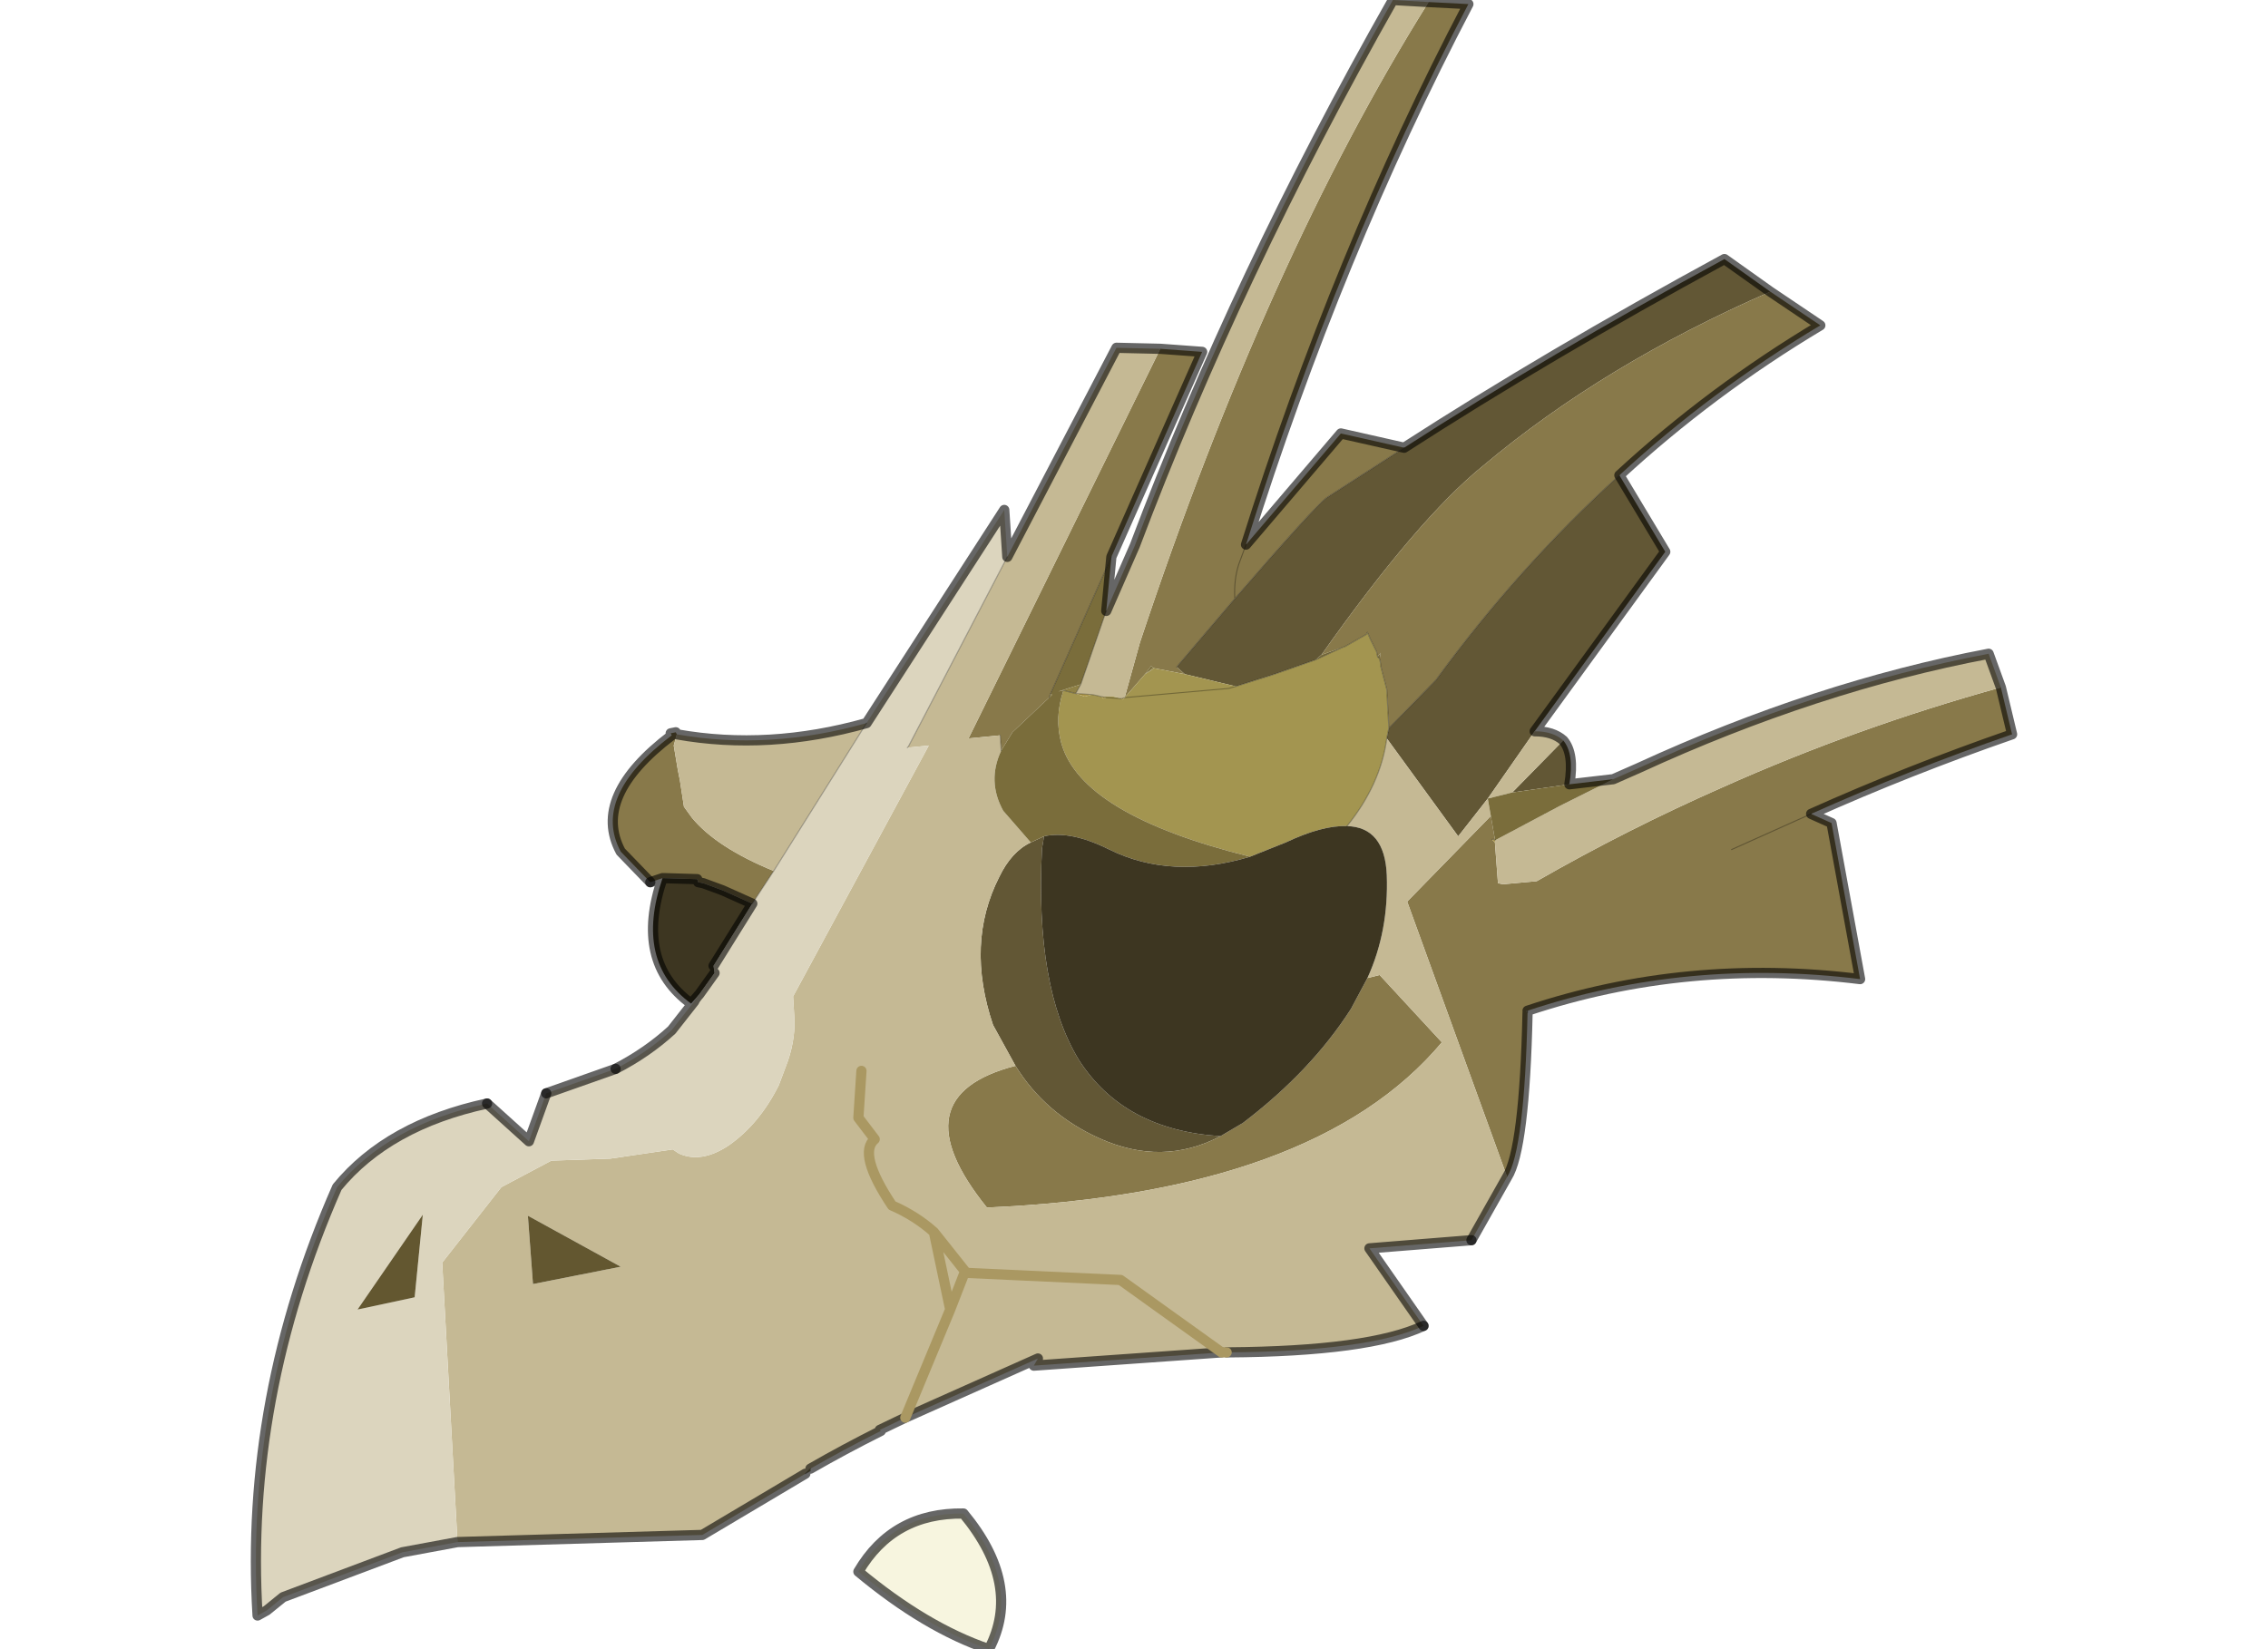 <svg xmlns:xlink="http://www.w3.org/1999/xlink" height="400.0px" width="550.0px" xmlns="http://www.w3.org/2000/svg" viewBox="231.919 160.05 86.081 80.85">
  <g transform="matrix(1.0, 0.0, 0.0, 1.0, 0.0, 0.0)">
    <use height="81.35" transform="matrix(1.0, 0.0, 0.0, 1.0, 231.65, 159.8)" width="86.6" xlink:href="#shape0"></use>
  </g>
  <defs>
    <g id="shape0" transform="matrix(1.0, 0.0, 0.0, 1.0, -231.65, -159.8)">
      <path d="M298.75 183.35 L301.0 187.1 294.6 195.9 292.3 199.2 290.85 201.05 287.35 196.25 287.45 195.75 289.75 193.4 Q293.8 187.85 298.75 183.35 M296.0 196.35 Q296.55 197.0 296.3 198.5 L293.5 198.9 296.0 196.35 M288.2 182.0 Q295.25 177.45 303.9 172.75 L306.15 174.35 Q298.0 177.9 292.05 182.9 288.85 185.5 284.15 192.15 L283.85 192.4 281.85 193.1 279.95 193.7 277.45 193.1 277.05 192.75 279.9 189.4 Q283.8 184.9 284.4 184.45 L288.2 182.0 M269.15 212.3 L268.05 210.3 Q266.7 206.3 268.35 203.05 268.95 201.8 269.9 201.35 L270.55 201.05 270.45 201.65 Q270.1 208.45 272.25 212.0 274.45 215.45 279.2 215.75 276.35 217.25 273.25 215.85 270.6 214.65 269.15 212.3" fill="#625735" fill-rule="evenodd" stroke="none"></path>
      <path d="M306.15 174.35 L308.6 176.0 Q303.25 179.2 298.75 183.35 293.8 187.85 289.75 193.4 L287.45 195.75 287.35 193.85 287.05 192.7 287.05 192.6 287.0 192.35 287.05 192.05 286.9 192.25 286.85 192.0 286.55 191.4 286.4 191.05 286.35 191.15 285.3 191.75 285.15 191.8 284.15 192.15 Q288.85 185.5 292.05 182.9 298.0 177.9 306.15 174.35 M317.45 193.75 L318.0 196.05 Q312.95 197.8 308.15 199.95 L309.15 200.4 310.55 208.05 Q302.05 207.0 294.25 209.6 L294.2 209.6 294.2 209.65 294.25 209.7 Q294.1 216.4 293.25 217.75 L288.35 204.25 292.45 200.05 292.65 201.2 292.5 201.2 292.65 201.35 292.8 203.35 293.05 203.4 294.7 203.25 Q299.15 200.7 303.8 198.65 310.4 195.7 317.45 193.75 M251.85 203.1 L251.25 203.3 249.8 201.8 Q248.35 199.1 252.3 196.1 L252.25 196.0 252.5 195.95 252.55 196.05 252.4 196.6 252.6 197.8 252.7 198.3 252.9 199.6 253.3 200.15 Q254.5 201.6 257.3 202.75 L256.25 204.35 254.8 203.7 253.85 203.35 253.6 203.3 253.55 203.15 251.9 203.1 251.85 203.1 M276.25 177.15 L278.3 177.3 273.85 187.35 270.85 194.1 270.8 194.25 269.0 195.95 268.45 196.85 268.4 196.1 266.85 196.25 276.25 177.15 M289.4 160.15 L291.35 160.25 Q284.95 172.45 280.45 186.75 L285.1 181.3 288.2 182.0 284.4 184.45 Q283.8 184.9 279.9 189.4 279.85 188.45 280.1 187.7 L280.45 186.75 280.1 187.7 Q279.85 188.45 279.9 189.4 L277.05 192.75 277.45 193.1 275.9 192.8 275.8 192.7 275.5 193.1 274.5 194.25 275.25 191.55 Q281.5 172.75 289.4 160.15 M286.4 208.0 L287.0 207.85 290.05 211.15 Q283.85 218.55 267.75 219.25 263.35 213.8 269.15 212.3 270.6 214.65 273.25 215.85 276.35 217.25 279.2 215.75 L280.3 215.1 Q283.65 212.55 285.6 209.5 L286.4 208.0 M304.25 201.7 L308.15 199.95 304.25 201.7" fill="#88794a" fill-rule="evenodd" stroke="none"></path>
      <path d="M294.6 195.9 Q295.5 195.9 296.0 196.35 L293.5 198.9 292.3 199.2 292.45 200.05 288.35 204.25 293.25 217.75 291.5 220.85 286.5 221.25 289.15 225.05 Q286.5 226.3 279.55 226.35 L279.5 226.35 279.25 226.35 270.05 227.0 270.25 226.65 263.75 229.55 262.5 230.15 262.55 230.2 Q260.75 231.1 259.1 232.05 L258.85 232.3 253.8 235.3 241.8 235.65 241.05 221.95 243.95 218.25 246.4 216.95 249.3 216.85 252.35 216.4 252.65 216.6 Q253.75 217.1 255.1 216.2 256.6 215.15 257.55 213.25 L258.0 212.05 Q258.4 210.85 258.3 209.75 L258.25 208.9 264.9 196.6 263.9 196.7 263.9 196.65 268.75 187.35 274.1 177.1 276.25 177.15 266.85 196.25 268.4 196.1 268.45 196.85 Q267.75 198.35 268.55 199.8 L269.9 201.35 Q268.95 201.8 268.35 203.05 266.7 206.3 268.05 210.3 L269.15 212.3 Q263.35 213.8 267.75 219.25 283.85 218.55 290.05 211.15 L287.0 207.85 286.4 208.0 Q287.45 205.7 287.35 202.95 287.25 200.6 285.4 200.55 287.05 198.5 287.35 196.25 L290.85 201.05 292.3 199.2 294.6 195.9 M298.45 198.25 L299.7 197.7 Q308.4 193.7 316.85 192.1 L317.45 193.75 Q310.4 195.7 303.8 198.65 299.15 200.7 294.7 203.25 L293.05 203.4 292.8 203.35 292.65 201.35 292.65 201.25 295.85 199.55 298.45 198.25 M252.55 196.05 Q257.05 196.85 261.85 195.5 L257.3 202.75 Q254.5 201.6 253.3 200.15 L252.9 199.6 252.7 198.3 252.6 197.8 252.4 196.6 252.55 196.05 M273.6 190.0 L275.0 186.8 Q280.0 173.55 287.65 160.05 L289.4 160.15 Q281.5 172.75 275.25 191.55 L274.5 194.25 274.35 194.3 273.95 194.2 273.35 194.2 273.15 194.15 272.9 194.1 272.1 194.05 272.35 193.6 273.6 190.0 M266.7 222.45 L274.3 222.8 279.25 226.35 274.3 222.8 266.7 222.45 266.65 222.45 266.7 222.4 266.7 222.45 266.7 222.4 266.65 222.45 265.95 224.25 266.65 222.45 266.7 222.45 M265.15 220.45 L266.7 222.4 265.15 220.45 265.95 224.25 263.75 229.55 265.95 224.25 265.15 220.45 Q264.25 219.65 263.1 219.15 261.4 216.6 262.25 215.9 L261.45 214.85 261.6 212.55 261.45 214.85 262.25 215.9 Q261.4 216.6 263.1 219.15 264.25 219.65 265.15 220.45 M245.5 223.0 L249.8 222.15 245.25 219.65 245.5 223.0" fill="#c5b994" fill-rule="evenodd" stroke="none"></path>
      <path d="M259.1 232.05 L259.1 232.15 258.85 232.3 259.1 232.05 M285.15 191.8 L285.3 191.75 286.35 191.15 286.4 191.05 286.55 191.4 286.85 192.0 286.9 192.25 287.0 192.35 287.05 192.6 287.05 192.7 287.35 193.85 287.45 195.75 287.35 196.25 Q287.05 198.5 285.4 200.55 284.2 200.5 282.4 201.35 L280.65 202.05 Q272.4 200.0 271.4 196.5 271.05 195.25 271.5 193.9 L272.1 194.05 272.55 194.2 272.9 194.1 273.15 194.15 273.35 194.2 273.45 194.3 273.6 194.25 274.35 194.3 273.6 194.25 273.35 194.2 273.95 194.2 274.35 194.3 274.4 194.35 274.5 194.25 279.6 193.8 279.95 193.7 279.6 193.8 274.5 194.25 275.5 193.1 275.9 192.85 275.9 192.8 277.45 193.1 279.95 193.7 281.85 193.1 283.85 192.4 285.15 191.8" fill="#a39550" fill-rule="evenodd" stroke="none"></path>
      <path d="M296.3 198.5 L298.45 198.25 295.85 199.55 292.65 201.25 292.65 201.2 292.45 200.05 292.3 199.2 293.5 198.9 296.3 198.5 M273.85 187.35 L273.6 190.0 272.35 193.6 271.25 193.95 271.5 193.9 Q271.05 195.25 271.4 196.5 272.4 200.0 280.65 202.05 276.8 203.2 273.75 201.7 271.85 200.75 270.55 201.05 L269.9 201.35 268.55 199.8 Q267.75 198.35 268.45 196.85 L269.0 195.95 270.8 194.25 270.95 194.1 270.85 194.1 273.85 187.35 M284.15 192.15 L285.15 191.8 283.85 192.4 284.15 192.15 M286.9 192.25 L287.05 192.05 287.0 192.35 286.9 192.25 M275.5 193.1 L275.8 192.7 275.9 192.8 275.5 193.1 M294.2 209.65 L294.2 209.6 294.25 209.6 294.2 209.65" fill="#7a6d3b" fill-rule="evenodd" stroke="none"></path>
      <path d="M253.25 209.25 Q250.45 207.2 251.85 203.1 L251.9 203.1 253.55 203.15 253.6 203.3 253.85 203.35 254.8 203.7 256.25 204.35 254.35 207.4 254.4 207.75 253.65 208.8 253.25 209.25 M280.65 202.05 L282.4 201.35 Q284.2 200.5 285.4 200.55 287.25 200.6 287.35 202.95 287.45 205.7 286.4 208.0 L285.6 209.5 Q283.65 212.55 280.3 215.1 L279.2 215.75 Q274.45 215.45 272.25 212.0 270.1 208.45 270.45 201.65 L270.55 201.05 Q271.85 200.75 273.75 201.7 276.8 203.2 280.65 202.05" fill="#3d3621" fill-rule="evenodd" stroke="none"></path>
      <path d="M274.5 194.25 L274.4 194.35 274.35 194.3 274.5 194.25 M273.6 194.25 L273.45 194.3 273.35 194.2 273.6 194.25 M272.9 194.1 L272.55 194.2 272.1 194.05 272.9 194.1 M292.65 201.35 L292.5 201.2 292.65 201.2 292.65 201.25 292.65 201.35 M263.9 196.65 L263.9 196.7 263.85 196.7 263.9 196.65" fill="#ab9544" fill-rule="evenodd" stroke="none"></path>
      <path d="M241.8 235.65 L239.1 236.15 233.25 238.35 232.45 239.0 232.0 239.25 Q231.35 228.6 235.9 218.25 238.4 215.2 243.25 214.15 L245.3 216.0 246.15 213.65 249.55 212.45 Q251.1 211.65 252.3 210.55 L253.4 209.15 253.45 209.05 253.6 208.85 253.65 208.8 254.4 207.75 254.35 207.4 256.25 204.35 257.3 202.75 261.85 195.5 268.6 185.05 268.75 187.35 263.9 196.65 263.85 196.7 263.9 196.7 264.9 196.6 258.25 208.9 258.3 209.75 Q258.4 210.85 258.0 212.05 L257.55 213.25 Q256.6 215.15 255.1 216.2 253.75 217.1 252.65 216.6 L252.35 216.4 249.3 216.85 246.4 216.95 243.95 218.25 241.05 221.95 241.8 235.65 M239.7 223.65 L240.1 219.6 236.9 224.25 239.7 223.65" fill="#dcd5be" fill-rule="evenodd" stroke="none"></path>
      <path d="M294.25 209.6 L294.25 209.7 294.2 209.65 294.25 209.6 M272.1 194.05 L271.5 193.9 271.25 193.95 272.35 193.6 272.1 194.05 M270.85 194.1 L270.95 194.1 270.8 194.25 270.85 194.1 M275.9 192.8 L275.9 192.85 275.5 193.1 275.9 192.8" fill="#8f8146" fill-rule="evenodd" stroke="none"></path>
      <path d="M239.7 223.65 L236.9 224.25 240.1 219.6 239.7 223.65 M245.5 223.0 L245.25 219.65 249.8 222.15 245.5 223.0" fill="#635730" fill-rule="evenodd" stroke="none"></path>
      <path d="M306.15 174.35 L308.6 176.0 Q303.25 179.2 298.75 183.35 L301.0 187.1 294.6 195.9 Q295.5 195.9 296.0 196.35 296.55 197.0 296.3 198.5 L298.45 198.25 299.7 197.7 Q308.4 193.7 316.85 192.1 L317.45 193.75 318.0 196.05 Q312.95 197.8 308.15 199.95 L309.15 200.4 310.55 208.05 Q302.05 207.0 294.25 209.6 M294.25 209.7 Q294.1 216.4 293.25 217.75 L291.5 220.85 M289.15 225.05 Q286.5 226.3 279.55 226.35 L279.5 226.35 M279.25 226.35 L270.05 227.0 270.25 226.65 263.75 229.55 262.5 230.15 262.55 230.2 Q260.75 231.1 259.1 232.05 M258.85 232.3 L253.8 235.3 241.8 235.65 239.1 236.15 233.25 238.35 232.45 239.0 232.0 239.25 Q231.35 228.6 235.9 218.25 238.4 215.2 243.25 214.15 M246.15 213.65 L249.55 212.45 M251.25 203.3 L249.8 201.8 Q248.35 199.1 252.3 196.1 L252.25 196.0 252.5 195.95 252.55 196.05 Q257.05 196.85 261.85 195.5 L268.6 185.05 268.75 187.35 274.1 177.1 276.25 177.15 278.3 177.3 273.85 187.35 273.6 190.0 275.0 186.8 Q280.0 173.55 287.65 160.05 L289.4 160.15 291.35 160.25 Q284.95 172.45 280.45 186.75 L285.1 181.3 288.2 182.0 Q295.25 177.45 303.9 172.75 L306.15 174.35" fill="none" stroke="#000000" stroke-linecap="round" stroke-linejoin="round" stroke-opacity="0.6" stroke-width="0.5"></path>
      <path d="M259.1 232.15 L258.85 232.3 259.1 232.05 M285.15 191.8 L285.3 191.75 286.35 191.15 286.4 191.05 286.55 191.4 286.85 192.0 286.9 192.25 287.0 192.35 287.05 192.6 287.05 192.7 287.35 193.85 287.45 195.75 289.75 193.4 Q293.8 187.85 298.75 183.35 M283.85 192.4 L281.85 193.1 279.95 193.7 279.6 193.8 274.5 194.25 274.35 194.3 273.6 194.25 273.35 194.2 273.15 194.15 272.9 194.1 272.1 194.05 271.5 193.9 M285.4 200.55 Q287.05 198.5 287.35 196.25 L287.45 195.75 M283.85 192.4 L285.15 191.8 M268.45 196.85 L268.4 196.1 M292.65 201.25 L292.65 201.2 292.5 201.2 M280.45 186.75 L280.1 187.7 Q279.85 188.45 279.9 189.4 283.8 184.9 284.4 184.45 L288.2 182.0 M270.85 194.1 L270.8 194.25 M272.1 194.05 L272.35 193.6 273.6 190.0 M277.05 192.75 L279.9 189.4 M273.85 187.35 L270.85 194.1 M263.9 196.65 L263.85 196.7 M268.75 187.35 L263.9 196.65 M308.15 199.95 L304.25 201.7 M257.3 202.75 L261.85 195.5 M257.3 202.75 L256.25 204.35" fill="none" stroke="#000000" stroke-linecap="round" stroke-linejoin="round" stroke-opacity="0.302" stroke-width="0.05"></path>
      <path d="M279.5 226.35 L279.25 226.35 274.3 222.8 266.7 222.45 266.7 222.4 266.65 222.45 265.95 224.25 265.15 220.45 Q264.25 219.65 263.1 219.15 261.4 216.6 262.25 215.9 L261.45 214.85 261.6 212.55 M263.75 229.55 L265.95 224.25 M266.65 222.45 L266.7 222.45 M266.7 222.4 L265.15 220.45" fill="none" stroke="#aa9862" stroke-linecap="round" stroke-linejoin="round" stroke-width="0.5"></path>
      <path d="M294.25 209.6 L294.25 209.7" fill="none" stroke="#000000" stroke-linecap="round" stroke-linejoin="round" stroke-opacity="0.302" stroke-width="0.05"></path>
      <path d="M291.5 220.85 L286.5 221.25 289.15 225.05 M243.25 214.15 L245.3 216.0 246.15 213.65 M249.55 212.45 Q251.1 211.65 252.3 210.55 L253.4 209.15 253.25 209.25 Q250.45 207.2 251.85 203.1 L251.25 203.3 M256.25 204.35 L254.8 203.7 253.85 203.35 253.6 203.3 253.55 203.15 251.9 203.1 251.85 203.1 M256.25 204.35 L254.35 207.4 M254.4 207.75 L253.65 208.8 253.6 208.85 253.45 209.05 253.4 209.15 M253.25 209.25 L253.65 208.8" fill="none" stroke="#000000" stroke-linecap="round" stroke-linejoin="round" stroke-opacity="0.6" stroke-width="0.5"></path>
      <path d="M267.85 240.9 Q264.75 239.85 261.45 237.1 263.15 234.2 266.6 234.25 269.5 237.75 267.85 240.9" fill="#f7f5df" fill-rule="evenodd" stroke="none"></path>
      <path d="M267.85 240.9 Q264.75 239.85 261.45 237.1 263.15 234.2 266.6 234.25 269.5 237.75 267.85 240.9 Z" fill="none" stroke="#000000" stroke-linecap="round" stroke-linejoin="round" stroke-opacity="0.6" stroke-width="0.5"></path>
    </g>
  </defs>
</svg>